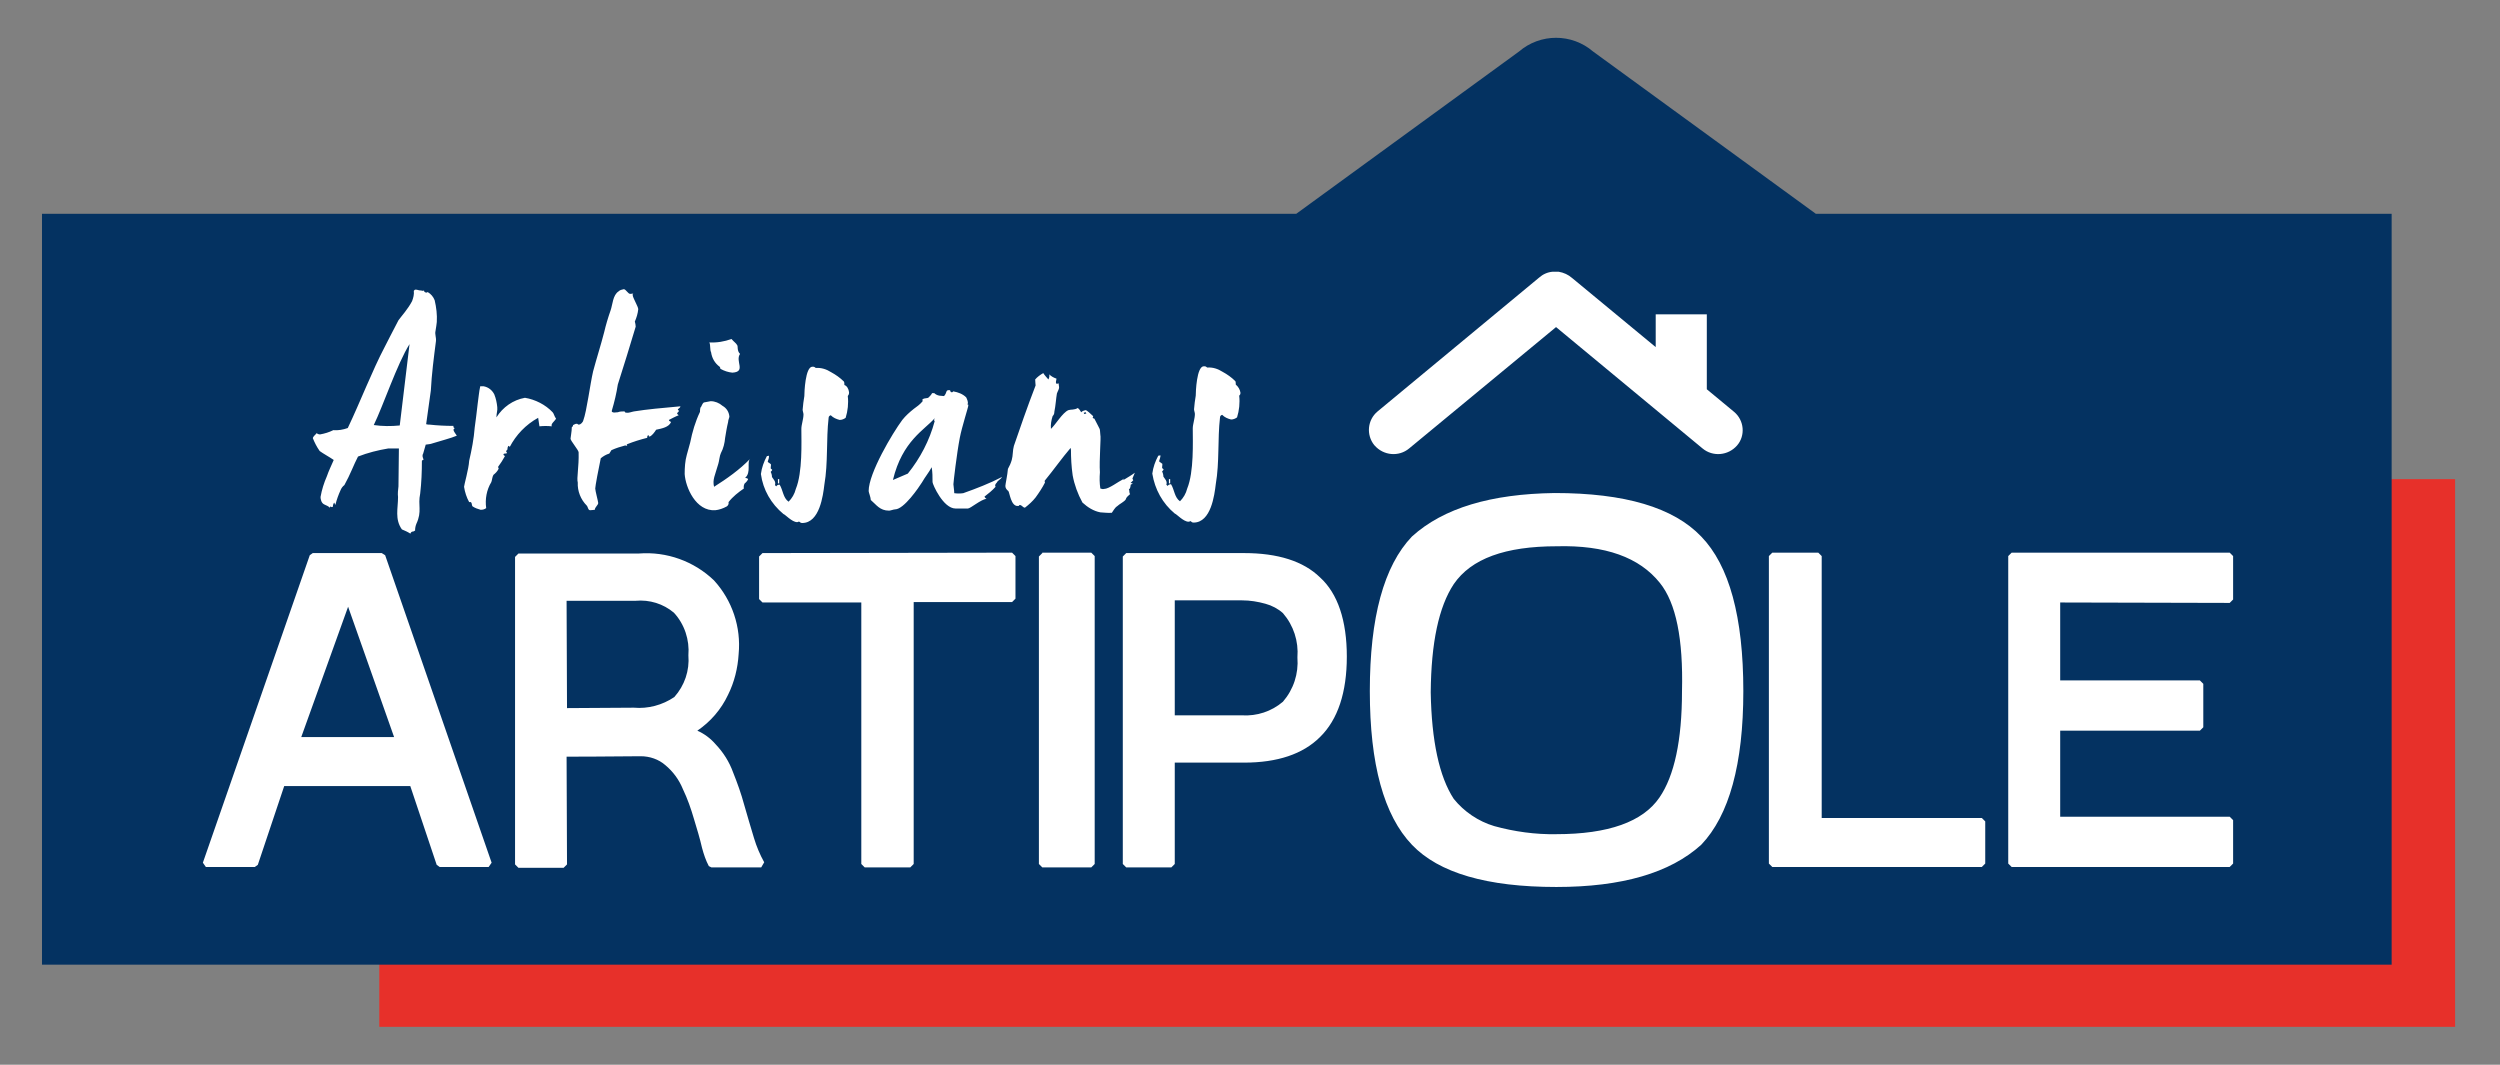 <svg width="587" height="250" viewBox="0 0 587 250" fill="none" xmlns="http://www.w3.org/2000/svg">
<rect x="0" y="0" width="587" height="250" fill="#808080" stroke="none"/>
<path d="M576.46 112.5H89.06V241.1H576.46V112.5Z" fill="#E7302A"></path>
<path d="M426.36 50.2L374.06 12.1C369.06 7.8 361.66 7.8 356.66 12.1L304.36 50.2H9.86V226.5H561.56V50.2H426.36Z" fill="#043261"></path>
<path d="M407.16 96.7L400.76 91.4V73.8H388.76V81.5L369.16 65.3C368.26 64.5 367.16 64 365.96 63.8H365.86C365.66 63.8 365.46 63.8 365.26 63.8C365.06 63.8 364.86 63.8 364.66 63.8H364.56C363.36 63.9 362.26 64.4 361.36 65.2L323.46 96.6C321.06 98.6 320.76 102.1 322.66 104.5C322.66 104.5 322.66 104.5 322.76 104.6C324.86 107 328.46 107.3 330.86 105.3L365.36 76.8L399.76 105.3C402.16 107.3 405.76 107 407.86 104.6C409.86 102.3 409.56 98.7 407.16 96.7Z" fill="white"></path>
<path d="M89.634 129.864H73.434L72.734 130.364L47.634 202.564L48.334 203.564H59.834L60.534 203.064L66.734 184.564H96.334L102.534 203.064L103.234 203.564H114.734L115.434 202.564L90.434 130.364L89.634 129.864ZM92.534 173.064H70.734L81.734 142.464L92.534 173.064ZM174.734 188.964C174.034 186.364 173.134 183.864 172.134 181.364C171.234 178.864 169.834 176.664 168.034 174.764C166.834 173.364 165.334 172.264 163.734 171.564C166.834 169.464 169.334 166.564 170.934 163.164C172.434 160.164 173.234 156.864 173.434 153.564C174.034 147.264 171.934 140.964 167.634 136.264C162.934 131.764 156.534 129.464 150.034 129.964H121.734L120.934 130.764V202.964L121.734 203.764H132.334L133.134 202.964L133.034 177.664C134.834 177.664 140.734 177.664 150.434 177.564C152.534 177.564 154.634 178.264 156.234 179.664C158.034 181.164 159.434 183.064 160.334 185.264C161.434 187.564 162.234 189.864 162.934 192.264C163.634 194.564 164.334 196.864 164.834 199.064C165.234 200.564 165.734 202.064 166.434 203.364L167.034 203.664H178.734L179.434 202.464C178.434 200.664 177.634 198.764 177.034 196.764C176.234 194.064 175.434 191.464 174.734 188.964ZM133.034 141.064H149.234C152.534 140.764 155.734 141.764 158.234 143.864C160.734 146.564 161.934 150.264 161.634 153.864C161.934 157.464 160.734 160.964 158.334 163.664C155.534 165.564 152.134 166.464 148.834 166.164L133.134 166.264L133.034 141.064ZM179.034 129.864L178.234 130.664V140.664L179.034 141.464H202.234V202.864L203.034 203.664H213.734L214.534 202.864V141.364H237.634L238.434 140.564V130.564L237.634 129.764L179.034 129.864ZM244.734 129.864L243.934 130.664V202.864L244.734 203.664H256.234L257.034 202.864V130.564L256.234 129.764H244.734V129.864ZM292.134 129.864H264.434L263.634 130.664V202.864L264.434 203.664H275.034L275.834 202.864V179.064H292.134C299.934 179.064 305.934 177.064 309.934 173.064C314.134 168.964 316.234 162.564 316.234 154.164C316.234 145.764 314.134 139.364 309.934 135.564C306.034 131.764 300.034 129.864 292.134 129.864ZM275.834 140.964H291.634C293.534 140.964 295.334 141.264 297.134 141.764C298.634 142.164 300.134 142.964 301.234 143.964C303.734 146.864 304.934 150.564 304.634 154.364C304.934 158.164 303.734 161.864 301.234 164.764C298.534 167.064 295.134 168.164 291.634 167.964H275.834V140.964ZM365.034 115.764C350.134 115.964 338.934 119.264 331.534 125.964C324.934 132.864 321.634 144.964 321.634 162.264C321.634 179.464 324.934 191.464 331.534 198.364C337.834 204.964 349.134 208.264 365.434 208.264C380.834 208.264 392.134 204.964 399.434 198.364C406.034 191.464 409.334 179.364 409.334 162.264C409.334 144.864 406.034 132.764 399.434 125.964C392.934 119.164 381.534 115.764 365.034 115.764ZM394.934 162.264C394.934 173.864 393.134 182.164 389.634 187.264C385.734 192.964 377.634 195.864 365.434 195.864C360.534 195.964 355.534 195.264 350.834 193.964C347.134 192.864 343.734 190.564 341.334 187.564C337.934 182.364 336.134 173.964 335.934 162.564C336.034 150.864 337.834 142.464 341.334 137.164C345.434 131.164 353.434 128.264 365.534 128.264C376.934 127.964 384.934 130.864 389.734 136.864C393.534 141.564 395.234 150.064 394.934 162.264ZM427.734 192.164V130.564L426.934 129.764H416.134L415.334 130.564V202.764L416.134 203.564H465.334L466.134 202.764V192.864L465.334 192.064H427.734V192.164ZM523.534 141.564L524.334 140.764V130.564L523.534 129.764H472.334L471.534 130.564V202.764L472.334 203.564H523.534L524.334 202.764V192.564L523.534 191.764H483.734V171.564H516.534L517.334 170.764V160.564L516.534 159.764H483.734V141.464L523.534 141.564Z" fill="white"></path>
<path d="M106.46 100.9L106.76 100.5C106.46 100.5 106.46 100.2 106.46 100C104.56 100 102.66 99.9 100.86 99.7C100.56 99.7 100.36 99.7 100.06 99.6L101.16 91.7C101.36 87.8 101.86 84 102.36 80.1C102.46 79.2 102.06 78.5 102.26 77.7C102.36 77.1 102.56 75.8 102.56 75.6C102.66 73.9 102.46 72.2 102.06 70.5C101.76 69.7 101.16 69 100.46 68.6C99.96 68.6 100.56 68.7 100.16 68.7C99.66 68.7 99.56 68.4 99.56 68.2C99.26 68.4 99.06 68.2 98.76 68.2C98.26 68.2 98.06 68 97.56 68C97.46 68 97.26 68.1 97.26 68.2L97.16 68.3C97.26 69.1 97.06 69.9 96.76 70.7C95.76 72.6 94.36 74.1 93.56 75.2C92.06 78 91.06 80.1 90.36 81.4C87.36 87.1 84.66 94.2 81.66 100.5C80.56 100.9 79.36 101.1 78.26 101C77.26 101.5 76.26 101.8 75.16 102C74.86 102 74.56 101.9 74.36 101.7C74.16 102 73.46 102.5 73.46 102.9C73.86 103.9 74.36 104.9 75.06 105.9C75.86 106.5 77.36 107.3 78.36 108C77.76 109.4 77.16 110.6 76.76 111.8C76.06 113.4 75.56 115 75.26 116.7C75.26 117.2 75.46 118.1 76.06 118.4C76.56 118.7 77.16 118.8 77.36 119.2L77.66 118.9C77.86 119.2 77.96 119 78.16 119C78.16 118.6 78.26 118.3 78.46 118C78.66 118.2 78.56 118.5 78.76 118.5C79.06 117.3 79.46 116.2 79.96 115.1C80.16 114.6 80.46 114.2 80.86 113.9C82.26 111.4 83.06 109.1 84.06 107.2C86.36 106.3 88.76 105.7 91.16 105.3H93.66L93.56 114.2C93.46 115 93.36 115.9 93.46 116.7C93.46 119.4 92.66 121.9 94.36 124.3C95.06 124.6 95.76 124.9 96.36 125.3C96.46 125 96.66 124.8 96.96 124.8C97.26 124.8 97.26 124.6 97.46 124.6C97.46 124 97.56 123.5 97.76 123C99.16 120 98.06 118.7 98.66 115.9C98.96 113.3 99.06 110.8 99.06 108.2C99.16 108 99.26 108.1 99.46 107.9C99.26 107.4 99.06 107 99.36 106.5C99.56 105.8 99.76 105.1 99.96 104.4C100.56 104.3 101.06 104.3 101.56 104.1C103.46 103.5 105.86 102.9 107.26 102.3C106.96 101.8 106.56 101.4 106.46 100.9ZM93.86 99.9C91.86 100.1 89.76 100.1 87.76 99.8C89.96 95.3 93.26 85.4 96.16 80.8L93.86 99.9ZM129.76 96.8C130.06 97.1 130.16 97.8 130.56 98.3C130.26 98.9 129.26 99.5 129.56 100.1C128.56 100 127.66 100 126.66 100.1C126.56 99.4 126.46 98.8 126.36 98.1C123.46 99.7 121.16 102.1 119.66 105C119.66 104.8 119.56 104.7 119.36 104.7C119.16 105.1 119.06 105.4 119.26 105.5C119.16 105.5 119.06 105.5 119.06 105.6C118.96 105.7 118.96 105.8 118.86 105.9C118.76 106.1 119.06 106.2 119.06 106.4C118.86 106.4 118.86 106.5 118.56 106.5H118.46C118.36 106.5 118.26 106.6 118.26 106.6C118.06 106.9 118.56 107 118.56 107.1C118.06 108 117.56 108.8 116.96 109.6C116.96 109.9 117.16 110 117.06 110.1C116.76 110.7 116.36 111.1 115.86 111.5C115.56 112 115.56 112.7 115.36 113.2C114.26 115 113.86 117.2 114.16 119.3C113.76 119.6 113.36 119.7 112.86 119.7C112.16 119.5 111.56 119.3 110.96 118.9C110.66 118.6 110.96 117.7 110.16 117.9C109.56 116.8 109.16 115.6 108.96 114.3C108.96 113.9 110.06 110.1 110.16 108.2C110.76 105.6 111.26 103 111.46 100.4C111.66 98.8 111.96 96.8 112.16 94.8C112.36 93.5 112.46 92 112.76 90.7H113.56C114.66 90.9 115.56 91.6 116.06 92.6C116.46 93.6 116.66 94.6 116.76 95.6C116.86 96.4 116.56 97 116.56 98C118.06 95.6 120.46 93.9 123.26 93.4C125.66 93.8 128.06 95 129.76 96.8ZM148.86 96.6C151.96 96.1 155.36 95.8 159.76 95.4C159.76 95.7 159.46 95.8 159.16 96.1C159.16 96.3 159.26 96.4 159.46 96.4C159.26 97 158.56 96.9 159.36 97.5C158.56 97.8 157.66 98.3 157.06 98.6C157.06 98.9 157.36 98.9 157.56 99.1C157.06 100.3 155.46 100.6 154.06 100.9C153.76 101.4 152.96 102.5 152.46 102.5C152.16 102.5 152.56 102.4 152.26 102.2C152.06 102.2 151.96 102.4 151.96 102.8C150.36 103.2 148.76 103.7 147.26 104.3C147.06 104.4 147.26 104.5 147.26 104.7C147.06 104.7 147.26 104.6 146.76 104.6C145.66 104.9 144.66 105.2 143.56 105.7L143.06 106.5C142.36 106.7 141.66 107.1 141.06 107.6C140.56 109.9 139.76 114.2 139.76 114.7C139.76 115.2 140.46 117.8 140.46 118.1C140.46 118.6 139.66 119.1 139.66 119.7C139.46 119.7 138.86 119.8 138.56 119.8C138.06 119.8 138.06 119 137.76 118.7C136.36 117.3 135.56 115.3 135.66 113.3C135.36 112.3 135.96 109.6 135.86 106.2C135.86 105.7 133.96 103.5 133.96 103C133.96 102.7 134.26 101.3 134.26 100.3C134.46 100.2 134.56 100 134.56 99.8C134.86 99.7 135.06 99.5 135.36 99.5C135.86 99.5 135.46 99.7 135.96 99.7C136.26 99.7 136.86 99.2 136.96 98.7C137.76 96.6 138.56 90.2 139.26 87.2C140.06 84.2 141.06 81.1 141.86 78C142.26 76.3 142.76 74.6 143.36 72.9C143.86 71.5 143.86 69.3 145.26 68.4C145.56 68.1 145.96 68 146.46 67.9C146.96 67.9 147.46 69 147.96 69C148.46 69 148.46 68.9 148.76 68.9C148.66 68.9 148.66 69 148.56 69V69.3C148.56 69.9 149.86 72 149.86 72.6C149.76 73.6 149.46 74.6 149.06 75.5C149.16 75.9 149.26 76.3 149.26 76.7C147.86 81.4 146.46 85.9 145.06 90.3C144.76 92.3 144.26 94.4 143.66 96.4V96.7C144.16 97 144.46 96.8 145.06 96.8C145.56 96.6 146.06 96.6 146.46 96.6C146.96 96.6 146.56 96.9 147.06 96.9C147.66 97 148.26 96.7 148.86 96.6ZM176.16 107.7C175.26 108.5 176.46 110.9 174.96 112.2C175.16 112.3 175.46 112.2 175.66 112.5C175.56 112.8 175.16 113.3 174.86 113.5C174.66 113.8 174.56 114.3 174.66 114.7C173.36 115.6 172.06 116.6 171.06 117.9C171.16 118.3 170.96 118.7 170.66 118.9C169.76 119.4 168.86 119.7 167.96 119.8C163.36 120.1 160.96 114.4 160.76 111.3C160.76 109.8 160.86 108.2 161.26 106.8L162.06 103.9C162.56 101.4 163.26 99 164.36 96.7C164.36 96.4 164.36 96.1 164.46 95.7C164.76 95.5 164.76 94.9 165.26 94.5C165.76 94.4 166.36 94.3 166.86 94.2C167.86 94.2 168.86 94.6 169.66 95.3C170.56 95.8 171.16 96.7 171.26 97.8C171.26 98.1 170.96 98.6 170.96 99.1C170.66 100.3 170.46 101.6 170.26 102.8C170.16 104 169.86 105.3 169.26 106.4C168.96 107 168.86 108.3 168.66 108.9C167.86 111.7 167.26 112.6 167.66 114.3C170.66 112.4 173.66 110.3 176.16 107.7ZM166.96 82.7C166.66 82.2 166.86 81 166.56 80.4C168.36 80.5 170.06 80.2 171.76 79.6C172.26 80.2 172.86 80.6 173.06 81C173.36 81.3 172.96 82.3 173.76 83.1C172.56 84.8 175.26 87.3 171.96 87.5C170.96 87.4 170.06 87.1 169.16 86.6C169.06 86.4 169.16 86.3 168.96 86.1C167.86 85.3 167.16 84.1 166.96 82.7ZM199.36 92.1C199.36 92.6 199.26 92.7 199.06 93C199.26 94.7 199.06 96.5 198.56 98.1C198.16 98.4 197.66 98.6 197.16 98.6C196.36 98.4 195.66 98.1 195.06 97.5C194.76 97.6 194.56 97.8 194.56 98.1C193.96 103.3 194.46 108.6 193.56 113.8C193.26 116.3 192.46 122.8 188.36 122.8C187.86 122.8 187.96 122.6 187.66 122.5C187.46 122.3 187.66 122.6 187.16 122.6C185.96 122.6 184.26 120.7 183.96 120.7C181.06 118.3 179.16 115 178.66 111.3C178.86 109.8 179.36 108.4 180.06 107.1C180.26 107.1 180.46 107 180.56 107C180.56 107.5 180.46 107.9 180.26 108.4C180.46 108.7 180.56 108.6 180.86 108.9C181.16 108.9 180.96 109.4 180.96 110C181.26 110.3 181.56 110.2 180.96 110.8C181.16 111.2 181.26 111.6 181.26 112C181.56 112.5 182.26 113.1 181.96 113.9L182.26 114.2C182.46 113.9 182.66 113.8 183.06 113.8C183.86 115.1 183.86 116.9 185.16 117.8C185.96 117 186.56 116 186.86 114.8C188.46 110.9 188.16 103.8 188.16 100.7C188.16 99.7 188.66 98.4 188.66 97.3C188.66 97 188.46 96.5 188.46 96.2C188.56 95.1 188.66 94.1 188.86 93C188.86 92.2 189.06 86.1 190.76 86.1C191.26 86.1 191.26 86.2 191.56 86.4C192.86 86.3 194.06 86.7 195.16 87.4C196.26 88 197.26 88.7 198.16 89.6C198.26 89.8 198.26 90.1 198.26 90.4C198.86 90.6 199.26 91.3 199.36 92.1ZM182.96 113.5H182.66V112.5H182.96V113.5ZM224.06 115.8C224.06 115.2 223.86 114 223.86 113.7C223.86 113.3 224.66 106.4 225.36 102.8C225.86 100.2 227.36 95.6 227.36 95.2C227.36 94.7 227.16 95.2 227.16 94.9C227.46 94.6 227.06 93.7 226.86 93.3C226.06 92.5 224.96 92.1 223.86 91.9C223.56 91.9 223.96 92.1 223.46 92.1C222.96 92.1 223.36 91.6 222.86 91.6C221.96 91.6 222.46 92.1 221.66 93C221.36 93 220.86 92.9 220.56 92.9C220.06 92.8 219.66 92.6 219.36 92.3H218.86C218.66 92.7 218.36 93 218.06 93.3C217.76 93.6 217.26 93.4 216.66 93.7C216.46 93.9 216.76 94.1 216.56 94.3C215.96 95 215.26 95.5 214.56 96C213.56 96.8 212.66 97.6 211.86 98.6C209.56 101.7 203.96 111.1 203.96 115.3C203.96 115.6 204.46 116.8 204.46 117.4C205.76 118.5 206.56 119.9 208.76 119.9C209.06 119.9 209.86 119.6 210.16 119.6C212.26 119.6 215.76 114.4 216.46 113.3C217.26 111.9 218.06 111 218.76 109.7C218.96 110.9 218.96 112 218.96 113.2C218.96 113.7 221.46 119.4 224.36 119.4H227.26C227.86 119.4 230.26 117.3 231.66 117.1C231.46 117.1 231.16 116.7 231.16 116.6C232.06 115.9 232.96 115.2 233.76 114.3C233.56 114 233.66 113.7 234.06 113.3C234.26 112.8 235.06 112.5 235.26 112C232.36 113.5 229.26 114.7 226.16 115.8C225.46 115.9 224.76 115.9 224.06 115.8ZM219.46 98.9C218.26 103.4 216.06 107.6 213.16 111.2L209.66 112.7C211.86 103.5 217.16 100.9 219.46 98.2C219.46 98.4 219.16 98.6 219.46 98.9ZM266.46 111C265.66 111.6 264.76 112.1 263.96 112.6H263.66L263.76 112.5C262.56 113.1 260.36 114.8 259.26 114.8C258.96 114.9 258.66 114.8 258.36 114.7C258.16 113.4 258.16 112.2 258.26 110.9C258.06 108.1 258.56 102.6 258.36 102.1C258.16 100.2 258.56 101.5 256.96 98.3C256.86 98.3 256.56 98.2 256.56 98C256.66 97.9 256.66 97.9 256.66 97.8V97.7C256.06 97.2 255.26 96.3 254.86 96.3C254.46 96.4 254.16 96.5 253.86 96.8C253.66 96.4 253.36 96 253.06 95.8C252.26 96.3 251.46 96.1 250.86 96.3C249.46 96.9 247.86 99.7 246.76 100.7C246.66 99.7 246.86 98.6 247.16 97.7C247.46 97.4 247.56 97.1 247.56 96.7C247.86 95.3 247.96 93.5 248.16 92.4C248.36 91.8 248.76 91.3 248.66 90.8L248.56 90C248.26 90.1 248.36 90.1 248.16 90.1H248.06C247.76 89.8 248.06 89.3 248.06 88.9C247.46 88.7 246.86 88.4 246.36 87.9C246.46 88.3 246.36 88.7 246.16 89.1C245.66 88.5 245.26 88.1 244.96 87.6C244.26 88 243.56 88.5 243.06 89.1C243.06 89.6 243.16 90.3 243.16 90.5C241.26 95.4 239.36 100.9 238.06 104.7C237.76 105.7 237.86 107 237.56 108C237.36 108.7 237.06 109.4 236.66 110.1C236.56 111.5 236.06 113.7 236.06 114.1C236.06 114.6 236.36 115 236.76 115.3C237.06 115.6 237.36 119 239.06 118.8C239.56 118.8 238.96 118.6 239.46 118.6C239.86 118.5 240.16 119.2 240.66 119.2C241.56 118.5 242.46 117.7 243.16 116.8C243.96 115.7 244.76 114.5 245.36 113.3C245.26 113 245.26 112.9 245.36 112.8C247.26 110.5 249.46 107.4 251.36 105.2C251.56 105.3 251.26 105.5 251.46 105.5C251.46 107.5 251.56 109.5 251.86 111.6C252.26 113.8 253.06 116 254.16 118C255.36 119.1 256.76 120 258.36 120.3C258.86 120.3 260.16 120.5 261.06 120.4C261.26 120.1 261.86 119.1 262.26 118.9C262.86 118.3 264.06 117.8 264.36 117.2C264.46 116.7 264.96 116.4 265.36 116C265.06 115.7 265.26 115.2 265.06 114.9C265.56 114.6 265.36 114 265.56 113.7C265.66 113.8 265.66 113.7 265.86 113.6L265.96 113.5C265.76 113.5 265.56 113.4 265.46 113.4C265.66 113.2 265.86 113 266.06 112.8C266.16 112.7 265.76 112.4 265.96 112.2C266.06 112 266.26 111.5 266.46 111ZM254.56 97.2L254.46 96.9L254.96 96.8L255.06 97.1L254.56 97.2ZM263.96 112.4C263.86 112.4 263.86 112.5 263.76 112.5C263.76 112.5 263.76 112.4 263.96 112.4ZM274.76 113.5H274.46V112.5H274.76V113.5ZM290.96 92.9C291.16 94.6 290.96 96.4 290.46 98C290.06 98.3 289.56 98.5 289.06 98.5C288.26 98.3 287.56 98 286.96 97.4C286.66 97.5 286.46 97.7 286.46 98C285.86 103.2 286.36 108.5 285.46 113.7C285.16 116.2 284.36 122.7 280.26 122.7C279.76 122.7 279.86 122.5 279.56 122.4C279.36 122.2 279.56 122.5 279.06 122.5C277.86 122.5 276.16 120.6 275.86 120.6C272.96 118.2 271.16 114.9 270.56 111.2C270.76 109.7 271.26 108.3 271.96 107C272.16 107 272.36 106.9 272.46 106.9C272.56 107.2 272.26 107.8 272.16 108.3C272.36 108.6 272.46 108.5 272.76 108.8C273.06 108.8 272.86 109.3 272.86 109.9C273.16 110.2 273.46 110.1 272.86 110.7C273.06 111.1 273.16 111.5 273.16 111.9C273.46 112.4 274.16 113 273.86 113.8L274.16 114.1C274.36 113.8 274.66 113.7 274.96 113.7C275.76 115 275.76 116.8 277.06 117.7C277.86 116.9 278.46 115.9 278.76 114.7C280.36 110.8 280.06 103.7 280.06 100.6C280.06 99.6 280.56 98.3 280.56 97.2C280.56 96.9 280.36 96.4 280.36 96.1C280.46 95 280.56 94 280.76 92.9C280.76 92.1 280.96 86 282.66 86C283.16 86 283.16 86.1 283.46 86.3C284.76 86.2 285.96 86.6 287.06 87.3C288.16 87.9 289.16 88.6 290.06 89.5C290.16 89.7 290.16 90 290.16 90.3C290.76 90.8 291.16 91.5 291.26 92.2C291.26 92.6 291.16 92.7 290.96 92.9Z" fill="white"></path>
</svg>